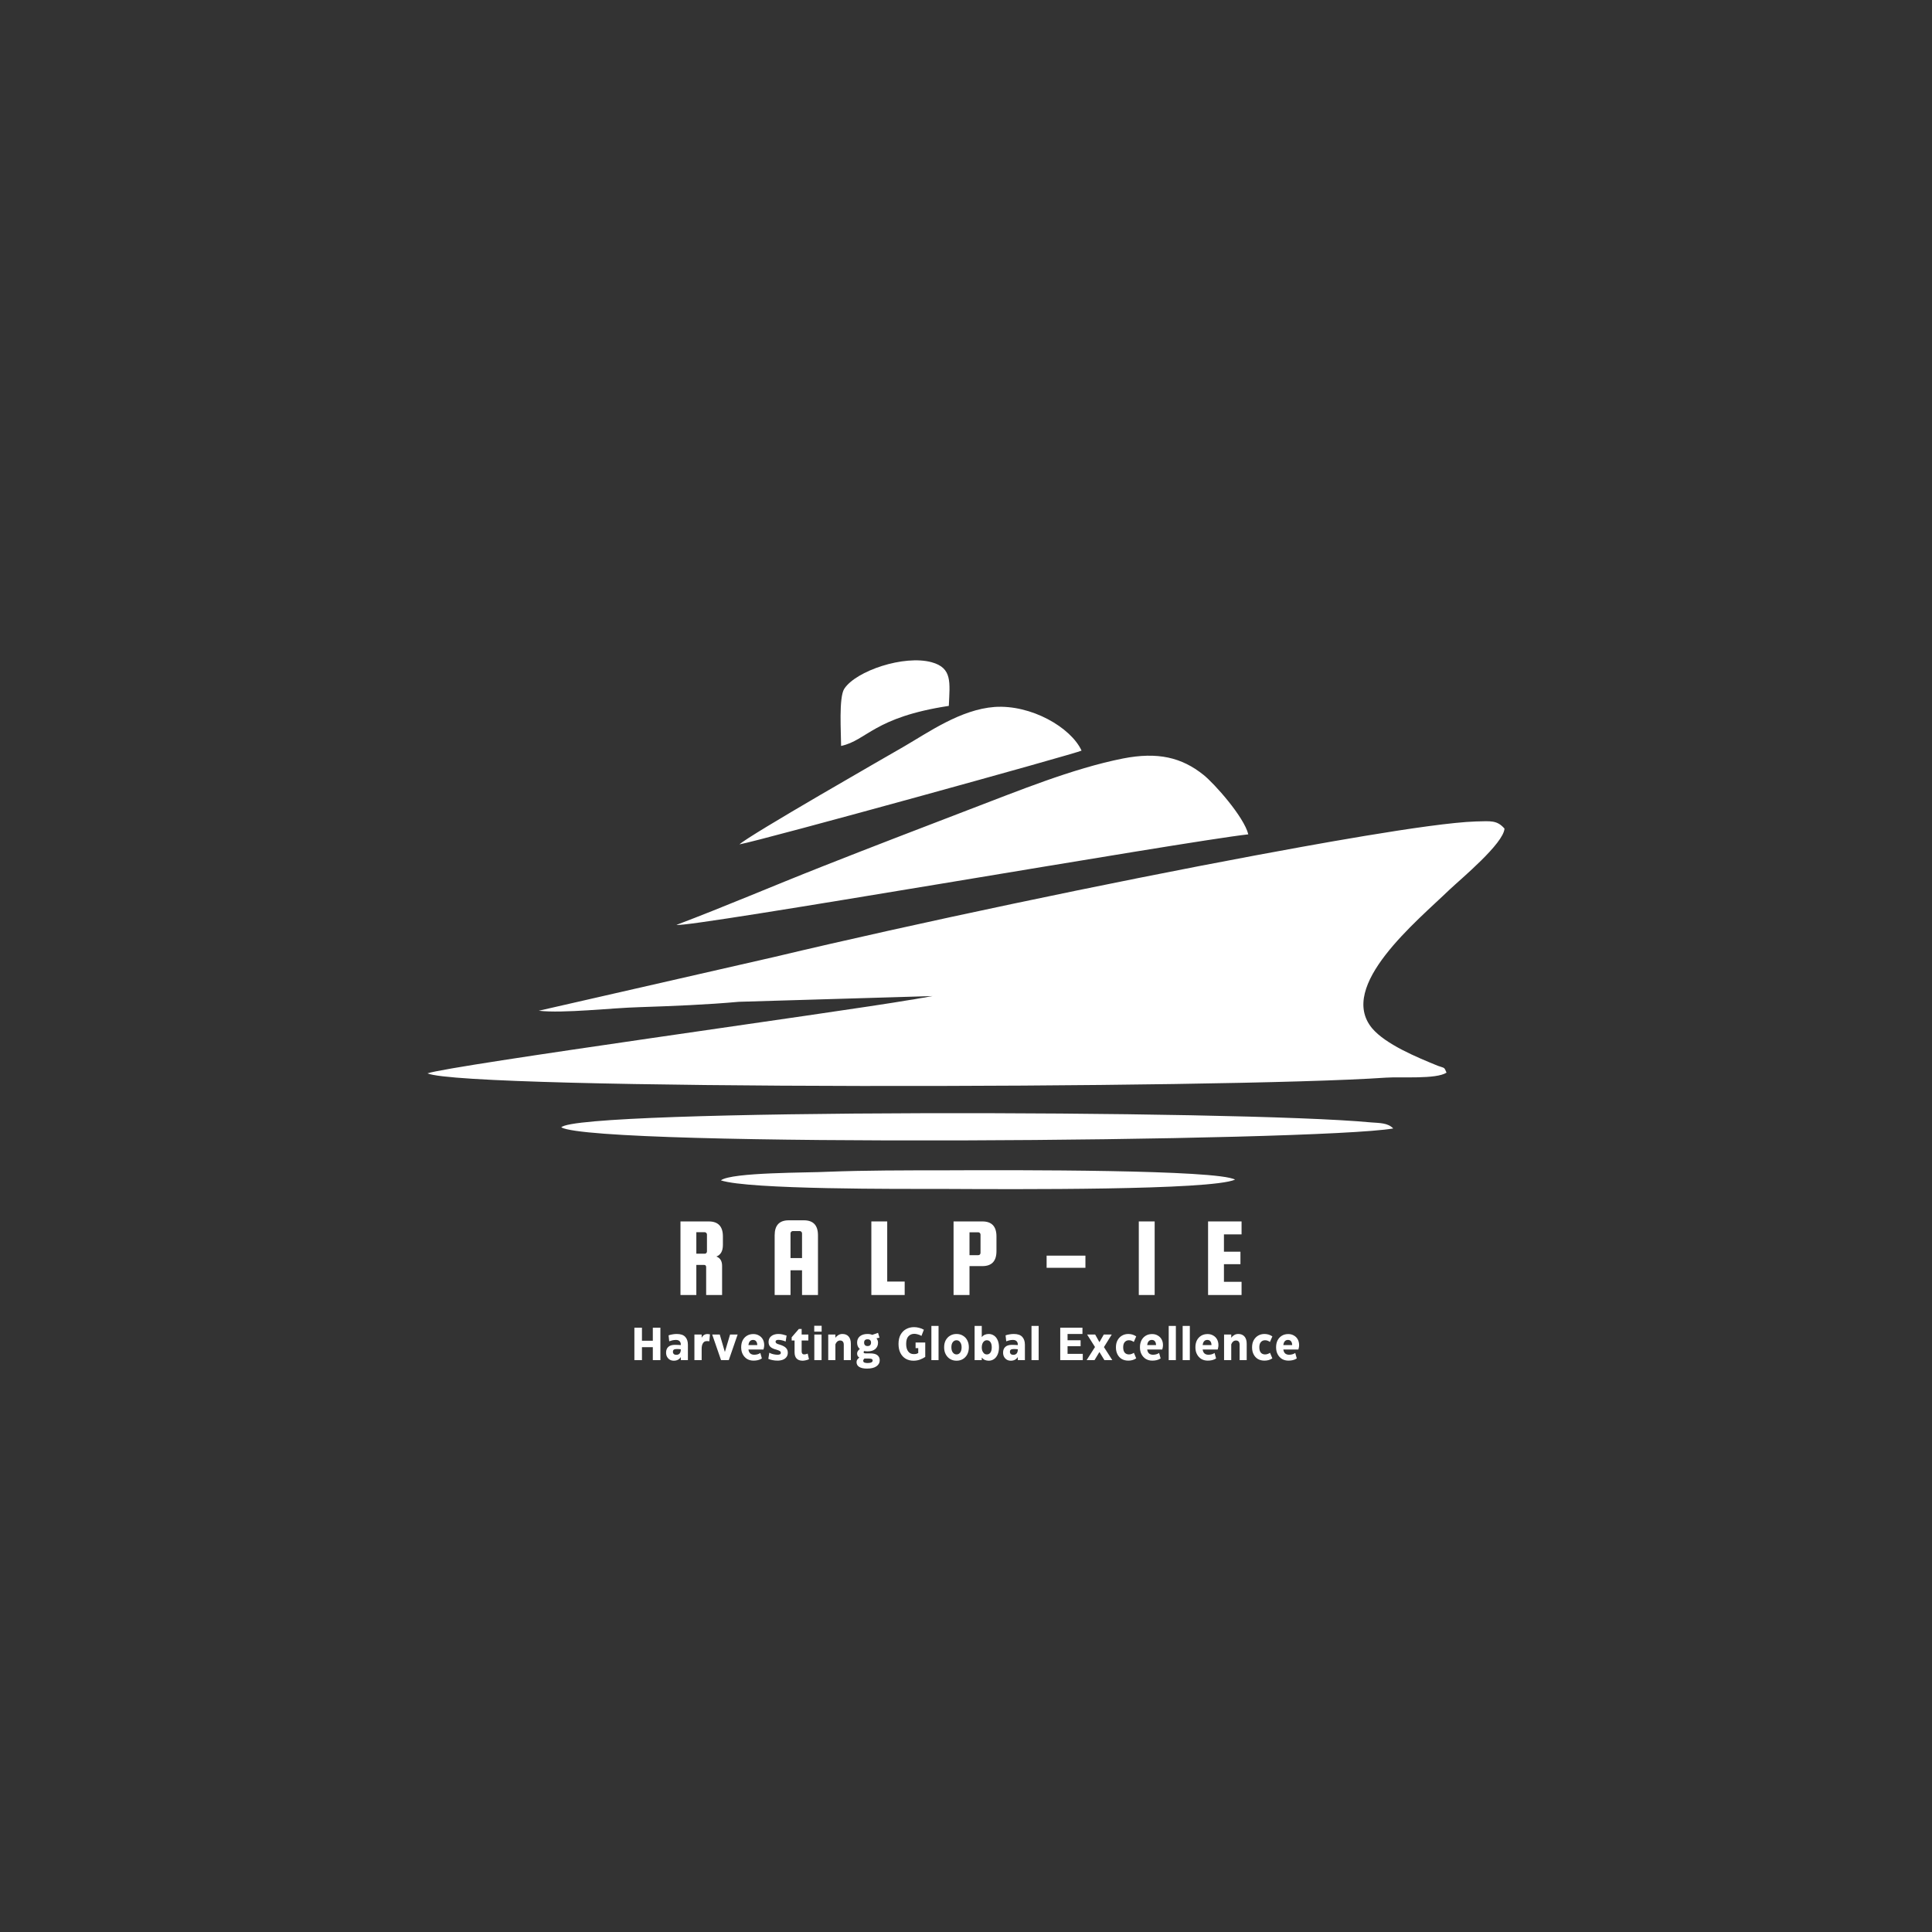 <svg xmlns="http://www.w3.org/2000/svg" xmlns:xlink="http://www.w3.org/1999/xlink" width="500" zoomAndPan="magnify" viewBox="0 0 375 375" height="500" preserveAspectRatio="xMidYMid meet" version="1.0"><rect x="0" y="0" width="375" height="375" fill="#333333" stroke="none"/><defs><g/><clipPath id="7f3774f36c"><path d="M 82.973 128 L 292.223 128 L 292.223 231 L 82.973 231 Z M 82.973 128 " clip-rule="nonzero"/></clipPath></defs><g clip-path="url(#7f3774f36c)"><path fill="#ffffff" d="M 280.77 208.199 C 280.285 207.09 280.492 207.367 279.105 206.879 C 275.008 205.211 268.965 202.711 266.324 199.586 C 259.52 191.391 275.008 178.82 281.395 172.641 C 283.688 170.488 291.812 163.75 292.023 160.832 C 290.562 159.168 289.383 159.375 286.465 159.445 C 277.508 159.723 252.227 164.445 243.613 166.043 C 215.348 171.32 178.191 179.098 150.199 185.766 L 104.57 196.184 C 109.363 196.738 118.738 195.629 124.156 195.488 C 130.406 195.281 137.352 195.004 143.395 194.449 L 181.039 193.336 C 180.551 193.406 180.133 193.477 179.508 193.613 C 178.398 193.754 177.633 193.961 176.523 194.102 C 162.773 196.461 87.277 206.809 82.973 208.34 C 90.402 211.602 237.918 211.324 268.965 209.172 C 271.949 208.965 278.758 209.52 280.77 208.199 Z M 163.258 144.789 C 168.328 143.68 169.578 139.234 184.164 137.012 C 184.371 132.426 184.855 129.648 180.828 128.539 C 175.48 127.078 166.176 130.203 163.883 133.676 C 162.773 135.344 163.258 142.289 163.258 144.789 Z M 183.051 227.16 C 175.691 227.16 167.98 227.16 160.688 227.438 C 157.078 227.645 142.004 227.508 139.922 229.105 C 145.34 230.91 175.066 230.77 183.051 230.77 C 196.664 230.84 235.07 231.051 239.723 228.965 C 236.32 227.02 197.012 227.09 183.051 227.16 Z M 143.535 163.891 C 147.84 163.125 209.445 146.109 209.93 145.691 C 207.848 141.18 200.137 136.734 193.051 137.219 C 186.453 137.707 180.203 142.152 175.41 144.93 C 172.773 146.457 145.34 162.152 143.535 163.891 Z M 270.422 219.035 C 269.379 217.922 267.781 217.992 266.047 217.852 C 240.488 215.422 111.723 215.215 108.945 218.824 C 116.031 222.715 255.352 221.605 270.422 219.035 Z M 131.309 179.516 C 133.117 180.211 229.793 163.332 242.293 161.945 C 241.461 158.543 235.695 152.082 233.613 150.414 C 229.375 147.012 224.723 145.902 217.984 147.219 C 208.125 149.164 197.219 153.68 188.262 157.082 C 178.676 160.762 168.883 164.516 159.578 168.195 C 150.062 171.945 140.688 175.973 131.309 179.516 Z M 131.309 179.516 " fill-opacity="1" fill-rule="evenodd"/></g><g fill="#ffffff" fill-opacity="1"><g transform="translate(122.54, 264.002)"><g><path d="M 4.172 -3.766 L 4.172 -6.297 L 5.641 -6.297 L 5.641 0 L 4.172 0 L 4.172 -2.516 L 2.062 -2.516 L 2.062 0 L 0.594 0 L 0.594 -6.297 L 2.062 -6.297 L 2.062 -3.766 Z M 4.172 -3.766 "/></g></g></g><g fill="#ffffff" fill-opacity="1"><g transform="translate(129.083, 264.002)"><g><path d="M 2.281 -5.078 C 3.039 -5.078 3.586 -4.891 3.922 -4.516 C 4.266 -4.148 4.438 -3.645 4.438 -3 L 4.438 0 L 3.062 0 L 3.062 -0.609 C 2.938 -0.391 2.754 -0.211 2.516 -0.078 C 2.285 0.047 2.016 0.109 1.703 0.109 C 1.422 0.109 1.164 0.047 0.938 -0.078 C 0.719 -0.211 0.539 -0.395 0.406 -0.625 C 0.27 -0.863 0.203 -1.145 0.203 -1.469 C 0.203 -1.938 0.344 -2.301 0.625 -2.562 C 0.906 -2.832 1.344 -2.969 1.938 -2.969 C 2.125 -2.969 2.316 -2.961 2.516 -2.953 C 2.723 -2.941 2.906 -2.93 3.062 -2.922 L 3.062 -3.031 C 3.062 -3.312 2.977 -3.531 2.812 -3.688 C 2.656 -3.844 2.422 -3.922 2.109 -3.922 C 1.879 -3.922 1.648 -3.895 1.422 -3.844 C 1.203 -3.789 1 -3.727 0.812 -3.656 L 0.688 -4.812 C 0.914 -4.895 1.164 -4.957 1.438 -5 C 1.707 -5.051 1.988 -5.078 2.281 -5.078 Z M 2.172 -1.031 C 2.766 -1.031 3.062 -1.383 3.062 -2.094 L 3.062 -2.109 C 2.945 -2.129 2.828 -2.141 2.703 -2.141 C 2.586 -2.148 2.453 -2.156 2.297 -2.156 C 2.023 -2.156 1.828 -2.113 1.703 -2.031 C 1.586 -1.945 1.531 -1.805 1.531 -1.609 C 1.531 -1.441 1.586 -1.301 1.703 -1.188 C 1.816 -1.082 1.973 -1.031 2.172 -1.031 Z M 2.172 -1.031 "/></g></g></g><g fill="#ffffff" fill-opacity="1"><g transform="translate(134.285, 264.002)"><g><path d="M 3.031 -5.062 C 3.094 -5.062 3.164 -5.055 3.25 -5.047 C 3.344 -5.035 3.43 -5.02 3.516 -5 L 3.391 -3.656 C 3.316 -3.676 3.227 -3.688 3.125 -3.688 C 3.02 -3.688 2.926 -3.688 2.844 -3.688 C 2.551 -3.688 2.32 -3.551 2.156 -3.281 C 1.988 -3.02 1.906 -2.656 1.906 -2.188 L 1.906 0 L 0.5 0 L 0.5 -4.969 L 1.906 -4.969 L 1.906 -4.344 C 2.145 -4.82 2.52 -5.062 3.031 -5.062 Z M 3.031 -5.062 "/></g></g></g><g fill="#ffffff" fill-opacity="1"><g transform="translate(138.128, 264.002)"><g><path d="M 3.328 0 L 1.828 0 L 0.109 -4.969 L 1.578 -4.969 L 2.562 -1.609 L 2.578 -1.609 L 3.578 -4.969 L 5.047 -4.969 Z M 3.328 0 "/></g></g></g><g fill="#ffffff" fill-opacity="1"><g transform="translate(143.582, 264.002)"><g><path d="M 4.609 -2.062 L 1.688 -2.062 C 1.738 -1.707 1.863 -1.445 2.062 -1.281 C 2.258 -1.125 2.508 -1.047 2.812 -1.047 C 3 -1.047 3.203 -1.07 3.422 -1.125 C 3.641 -1.188 3.832 -1.273 4 -1.391 L 4.297 -0.328 C 4.055 -0.172 3.801 -0.062 3.531 0 C 3.258 0.062 2.977 0.094 2.688 0.094 C 2.219 0.094 1.801 -0.008 1.438 -0.219 C 1.082 -0.438 0.801 -0.738 0.594 -1.125 C 0.383 -1.508 0.281 -1.969 0.281 -2.5 C 0.281 -3 0.375 -3.441 0.562 -3.828 C 0.758 -4.211 1.035 -4.516 1.391 -4.734 C 1.742 -4.953 2.16 -5.062 2.641 -5.062 C 3.055 -5.062 3.422 -4.969 3.734 -4.781 C 4.055 -4.602 4.305 -4.352 4.484 -4.031 C 4.66 -3.707 4.75 -3.336 4.75 -2.922 C 4.75 -2.766 4.734 -2.609 4.703 -2.453 C 4.68 -2.305 4.648 -2.176 4.609 -2.062 Z M 2.594 -3.922 C 2.07 -3.922 1.77 -3.586 1.688 -2.922 L 3.406 -2.922 C 3.395 -3.254 3.316 -3.504 3.172 -3.672 C 3.035 -3.836 2.844 -3.922 2.594 -3.922 Z M 2.594 -3.922 "/></g></g></g><g fill="#ffffff" fill-opacity="1"><g transform="translate(148.928, 264.002)"><g><path d="M 2 0.094 C 1.645 0.094 1.32 0.062 1.031 0 C 0.75 -0.051 0.473 -0.133 0.203 -0.25 L 0.391 -1.438 C 0.648 -1.301 0.922 -1.203 1.203 -1.141 C 1.484 -1.078 1.75 -1.047 2 -1.047 C 2.176 -1.047 2.328 -1.07 2.453 -1.125 C 2.578 -1.188 2.633 -1.289 2.625 -1.438 C 2.625 -1.57 2.562 -1.68 2.438 -1.766 C 2.312 -1.848 2.094 -1.938 1.781 -2.031 C 1.238 -2.164 0.848 -2.348 0.609 -2.578 C 0.367 -2.805 0.25 -3.125 0.25 -3.531 C 0.258 -3.875 0.348 -4.16 0.516 -4.391 C 0.691 -4.617 0.922 -4.789 1.203 -4.906 C 1.492 -5.02 1.816 -5.078 2.172 -5.078 C 2.453 -5.078 2.723 -5.047 2.984 -4.984 C 3.254 -4.922 3.508 -4.848 3.75 -4.766 L 3.562 -3.609 C 3.363 -3.711 3.133 -3.789 2.875 -3.844 C 2.625 -3.906 2.383 -3.938 2.156 -3.938 C 1.789 -3.938 1.609 -3.816 1.609 -3.578 C 1.609 -3.461 1.66 -3.359 1.766 -3.266 C 1.879 -3.18 2.086 -3.098 2.391 -3.016 C 2.953 -2.848 3.359 -2.641 3.609 -2.391 C 3.859 -2.148 3.984 -1.836 3.984 -1.453 C 3.984 -1.109 3.895 -0.82 3.719 -0.594 C 3.551 -0.363 3.316 -0.191 3.016 -0.078 C 2.711 0.035 2.375 0.094 2 0.094 Z M 2 0.094 "/></g></g></g><g fill="#ffffff" fill-opacity="1"><g transform="translate(153.428, 264.002)"><g><path d="M 2.359 0.109 C 1.859 0.109 1.473 -0.023 1.203 -0.297 C 0.93 -0.578 0.797 -0.988 0.797 -1.531 L 0.797 -3.812 L 0.234 -3.812 L 0.234 -4.438 L 0.719 -5 L 1.625 -6.047 L 2.172 -6.047 L 2.172 -4.969 L 3.469 -4.969 L 3.469 -3.812 L 2.172 -3.812 L 2.172 -1.703 C 2.172 -1.516 2.211 -1.367 2.297 -1.266 C 2.379 -1.16 2.5 -1.109 2.656 -1.109 C 2.863 -1.109 3.094 -1.16 3.344 -1.266 L 3.594 -0.172 C 3.383 -0.078 3.172 -0.008 2.953 0.031 C 2.742 0.082 2.547 0.109 2.359 0.109 Z M 2.359 0.109 "/></g></g></g><g fill="#ffffff" fill-opacity="1"><g transform="translate(157.559, 264.002)"><g><path d="M 1.922 -5.531 L 0.484 -5.531 L 0.484 -6.672 L 1.922 -6.672 Z M 1.906 0 L 0.5 0 L 0.5 -4.969 L 1.906 -4.969 Z M 1.906 0 "/></g></g></g><g fill="#ffffff" fill-opacity="1"><g transform="translate(160.259, 264.002)"><g><path d="M 3.266 -5.078 C 3.773 -5.078 4.172 -4.914 4.453 -4.594 C 4.742 -4.27 4.891 -3.797 4.891 -3.172 L 4.891 0 L 3.516 0 L 3.516 -2.984 C 3.516 -3.535 3.273 -3.812 2.797 -3.812 C 2.598 -3.812 2.414 -3.742 2.25 -3.609 C 2.094 -3.473 1.973 -3.289 1.891 -3.062 L 1.891 0 L 0.5 0 L 0.5 -4.969 L 1.891 -4.969 L 1.891 -4.344 C 2.035 -4.551 2.223 -4.723 2.453 -4.859 C 2.68 -5.004 2.953 -5.078 3.266 -5.078 Z M 3.266 -5.078 "/></g></g></g><g fill="#ffffff" fill-opacity="1"><g transform="translate(165.911, 264.002)"><g><path d="M 2.094 -1.312 L 2.906 -1.312 C 3.582 -1.32 4.07 -1.207 4.375 -0.969 C 4.688 -0.727 4.844 -0.395 4.844 0.031 C 4.844 0.508 4.633 0.895 4.219 1.188 C 3.801 1.488 3.18 1.641 2.359 1.641 C 1.711 1.641 1.211 1.531 0.859 1.312 C 0.516 1.102 0.344 0.789 0.344 0.375 C 0.344 0.188 0.395 0.02 0.5 -0.125 C 0.613 -0.27 0.742 -0.395 0.891 -0.5 C 0.598 -0.664 0.453 -0.926 0.453 -1.281 C 0.453 -1.469 0.504 -1.633 0.609 -1.781 C 0.711 -1.938 0.836 -2.062 0.984 -2.156 C 0.629 -2.457 0.453 -2.875 0.453 -3.406 C 0.453 -3.914 0.629 -4.32 0.984 -4.625 C 1.348 -4.926 1.844 -5.078 2.469 -5.078 C 2.844 -5.078 3.148 -5.02 3.391 -4.906 L 4.516 -5.297 L 4.797 -4.359 L 4.203 -4.234 C 4.297 -4.141 4.367 -4.02 4.422 -3.875 C 4.484 -3.727 4.516 -3.57 4.516 -3.406 C 4.516 -2.883 4.336 -2.469 3.984 -2.156 C 3.629 -1.852 3.133 -1.703 2.5 -1.703 C 2.375 -1.703 2.254 -1.707 2.141 -1.719 C 2.035 -1.727 1.93 -1.742 1.828 -1.766 C 1.754 -1.703 1.719 -1.625 1.719 -1.531 C 1.719 -1.445 1.75 -1.391 1.812 -1.359 C 1.883 -1.328 1.977 -1.312 2.094 -1.312 Z M 2.484 -4.047 C 2.035 -4.047 1.812 -3.832 1.812 -3.406 C 1.812 -3.195 1.867 -3.031 1.984 -2.906 C 2.098 -2.789 2.266 -2.734 2.484 -2.734 C 2.703 -2.734 2.867 -2.789 2.984 -2.906 C 3.098 -3.031 3.156 -3.195 3.156 -3.406 C 3.156 -3.613 3.098 -3.77 2.984 -3.875 C 2.879 -3.988 2.711 -4.047 2.484 -4.047 Z M 2.469 0.562 C 2.801 0.562 3.051 0.52 3.219 0.438 C 3.383 0.363 3.469 0.242 3.469 0.078 C 3.469 -0.078 3.398 -0.18 3.266 -0.234 C 3.129 -0.285 2.926 -0.312 2.656 -0.312 L 1.859 -0.312 C 1.711 -0.164 1.641 -0.023 1.641 0.109 C 1.641 0.297 1.719 0.414 1.875 0.469 C 2.031 0.531 2.227 0.562 2.469 0.562 Z M 2.469 0.562 "/></g></g></g><g fill="#ffffff" fill-opacity="1"><g transform="translate(174.011, 264.002)"><g><path d="M 3.703 -2.328 L 3.703 -3.422 L 5.578 -3.422 L 5.578 -0.625 C 5.266 -0.414 4.914 -0.238 4.531 -0.094 C 4.145 0.039 3.734 0.109 3.297 0.109 C 2.723 0.109 2.211 -0.02 1.766 -0.281 C 1.328 -0.551 0.988 -0.926 0.75 -1.406 C 0.508 -1.895 0.391 -2.473 0.391 -3.141 C 0.391 -3.848 0.52 -4.441 0.781 -4.922 C 1.051 -5.41 1.414 -5.781 1.875 -6.031 C 2.332 -6.281 2.844 -6.406 3.406 -6.406 C 3.719 -6.406 4.035 -6.363 4.359 -6.281 C 4.68 -6.207 5 -6.082 5.312 -5.906 L 4.844 -4.703 C 4.625 -4.836 4.391 -4.938 4.141 -5 C 3.891 -5.07 3.66 -5.109 3.453 -5.109 C 2.984 -5.109 2.602 -4.945 2.312 -4.625 C 2.02 -4.312 1.875 -3.816 1.875 -3.141 C 1.875 -2.523 2.004 -2.039 2.266 -1.688 C 2.523 -1.344 2.883 -1.172 3.344 -1.172 C 3.57 -1.172 3.742 -1.188 3.859 -1.219 C 3.984 -1.258 4.102 -1.312 4.219 -1.375 L 4.219 -2.328 Z M 3.703 -2.328 "/></g></g></g><g fill="#ffffff" fill-opacity="1"><g transform="translate(180.266, 264.002)"><g><path d="M 1.906 0 L 0.516 0 L 0.516 -6.641 L 1.906 -6.641 Z M 1.906 0 "/></g></g></g><g fill="#ffffff" fill-opacity="1"><g transform="translate(182.975, 264.002)"><g><path d="M 2.688 0.109 C 2.219 0.109 1.801 0 1.438 -0.219 C 1.082 -0.438 0.801 -0.738 0.594 -1.125 C 0.383 -1.508 0.281 -1.969 0.281 -2.5 C 0.281 -3.008 0.379 -3.457 0.578 -3.844 C 0.785 -4.227 1.07 -4.531 1.438 -4.75 C 1.801 -4.969 2.219 -5.078 2.688 -5.078 C 3.156 -5.078 3.566 -4.969 3.922 -4.75 C 4.285 -4.539 4.566 -4.242 4.766 -3.859 C 4.973 -3.473 5.078 -3.02 5.078 -2.5 C 5.078 -1.988 4.977 -1.535 4.781 -1.141 C 4.582 -0.754 4.301 -0.445 3.938 -0.219 C 3.582 0 3.164 0.109 2.688 0.109 Z M 2.688 -1.109 C 2.977 -1.109 3.211 -1.227 3.391 -1.469 C 3.578 -1.719 3.672 -2.062 3.672 -2.5 C 3.672 -2.914 3.578 -3.242 3.391 -3.484 C 3.211 -3.734 2.977 -3.859 2.688 -3.859 C 2.395 -3.859 2.156 -3.738 1.969 -3.5 C 1.781 -3.27 1.688 -2.938 1.688 -2.5 C 1.688 -2.07 1.781 -1.734 1.969 -1.484 C 2.156 -1.234 2.395 -1.109 2.688 -1.109 Z M 2.688 -1.109 "/></g></g></g><g fill="#ffffff" fill-opacity="1"><g transform="translate(188.654, 264.002)"><g><path d="M 3.266 0.109 C 3.004 0.109 2.754 0.062 2.516 -0.031 C 2.285 -0.133 2.082 -0.289 1.906 -0.5 L 1.906 0 L 0.516 0 L 0.516 -6.641 L 1.906 -6.641 L 1.906 -4.469 C 2.082 -4.688 2.285 -4.844 2.516 -4.938 C 2.742 -5.031 2.988 -5.078 3.25 -5.078 C 3.633 -5.078 3.977 -4.973 4.281 -4.766 C 4.582 -4.566 4.816 -4.273 4.984 -3.891 C 5.16 -3.504 5.25 -3.039 5.25 -2.5 C 5.25 -1.957 5.16 -1.488 4.984 -1.094 C 4.816 -0.707 4.582 -0.41 4.281 -0.203 C 3.977 0.004 3.641 0.109 3.266 0.109 Z M 2.891 -1.109 C 3.18 -1.109 3.41 -1.223 3.578 -1.453 C 3.754 -1.691 3.844 -2.039 3.844 -2.5 C 3.844 -2.945 3.754 -3.285 3.578 -3.516 C 3.41 -3.742 3.18 -3.859 2.891 -3.859 C 2.68 -3.859 2.5 -3.789 2.344 -3.656 C 2.195 -3.531 2.086 -3.363 2.016 -3.156 C 1.941 -2.945 1.906 -2.719 1.906 -2.469 C 1.906 -2.227 1.941 -2.004 2.016 -1.797 C 2.098 -1.598 2.211 -1.43 2.359 -1.297 C 2.504 -1.172 2.68 -1.109 2.891 -1.109 Z M 2.891 -1.109 "/></g></g></g><g fill="#ffffff" fill-opacity="1"><g transform="translate(194.495, 264.002)"><g><path d="M 2.281 -5.078 C 3.039 -5.078 3.586 -4.891 3.922 -4.516 C 4.266 -4.148 4.438 -3.645 4.438 -3 L 4.438 0 L 3.062 0 L 3.062 -0.609 C 2.938 -0.391 2.754 -0.211 2.516 -0.078 C 2.285 0.047 2.016 0.109 1.703 0.109 C 1.422 0.109 1.164 0.047 0.938 -0.078 C 0.719 -0.211 0.539 -0.395 0.406 -0.625 C 0.27 -0.863 0.203 -1.145 0.203 -1.469 C 0.203 -1.938 0.344 -2.301 0.625 -2.562 C 0.906 -2.832 1.344 -2.969 1.938 -2.969 C 2.125 -2.969 2.316 -2.961 2.516 -2.953 C 2.723 -2.941 2.906 -2.93 3.062 -2.922 L 3.062 -3.031 C 3.062 -3.312 2.977 -3.531 2.812 -3.688 C 2.656 -3.844 2.422 -3.922 2.109 -3.922 C 1.879 -3.922 1.648 -3.895 1.422 -3.844 C 1.203 -3.789 1 -3.727 0.812 -3.656 L 0.688 -4.812 C 0.914 -4.895 1.164 -4.957 1.438 -5 C 1.707 -5.051 1.988 -5.078 2.281 -5.078 Z M 2.172 -1.031 C 2.766 -1.031 3.062 -1.383 3.062 -2.094 L 3.062 -2.109 C 2.945 -2.129 2.828 -2.141 2.703 -2.141 C 2.586 -2.148 2.453 -2.156 2.297 -2.156 C 2.023 -2.156 1.828 -2.113 1.703 -2.031 C 1.586 -1.945 1.531 -1.805 1.531 -1.609 C 1.531 -1.441 1.586 -1.301 1.703 -1.188 C 1.816 -1.082 1.973 -1.031 2.172 -1.031 Z M 2.172 -1.031 "/></g></g></g><g fill="#ffffff" fill-opacity="1"><g transform="translate(199.697, 264.002)"><g><path d="M 1.906 0 L 0.516 0 L 0.516 -6.641 L 1.906 -6.641 Z M 1.906 0 "/></g></g></g><g fill="#ffffff" fill-opacity="1"><g transform="translate(205.197, 264.002)"><g><path d="M 2.016 -2.703 L 2.016 -1.219 L 4.969 -1.219 L 4.969 0 L 0.594 0 L 0.594 -6.297 L 4.906 -6.297 L 4.906 -5.078 L 2.016 -5.078 L 2.016 -3.859 L 4.547 -3.859 L 4.547 -2.703 Z M 2.016 -2.703 "/></g></g></g><g fill="#ffffff" fill-opacity="1"><g transform="translate(210.804, 264.002)"><g><path d="M 3.469 -2.531 L 5.094 0 L 3.562 0 L 2.594 -1.578 L 1.641 0 L 0.109 0 L 1.734 -2.547 L 0.203 -4.969 L 1.766 -4.969 L 2.594 -3.484 L 3.438 -4.969 L 4.984 -4.969 Z M 3.469 -2.531 "/></g></g></g><g fill="#ffffff" fill-opacity="1"><g transform="translate(216.321, 264.002)"><g><path d="M 2.688 0.094 C 2.219 0.094 1.801 -0.004 1.438 -0.203 C 1.082 -0.41 0.801 -0.707 0.594 -1.094 C 0.383 -1.488 0.281 -1.953 0.281 -2.484 C 0.281 -3.016 0.383 -3.473 0.594 -3.859 C 0.812 -4.254 1.102 -4.555 1.469 -4.766 C 1.832 -4.973 2.238 -5.078 2.688 -5.078 C 2.957 -5.078 3.219 -5.039 3.469 -4.969 C 3.727 -4.895 3.977 -4.773 4.219 -4.609 L 3.75 -3.531 C 3.582 -3.645 3.426 -3.727 3.281 -3.781 C 3.133 -3.832 2.973 -3.859 2.797 -3.859 C 2.461 -3.859 2.191 -3.738 1.984 -3.5 C 1.785 -3.27 1.688 -2.938 1.688 -2.5 C 1.688 -2.039 1.785 -1.691 1.984 -1.453 C 2.191 -1.223 2.461 -1.109 2.797 -1.109 C 3.117 -1.109 3.441 -1.211 3.766 -1.422 L 4.219 -0.344 C 3.957 -0.176 3.703 -0.062 3.453 0 C 3.211 0.062 2.957 0.094 2.688 0.094 Z M 2.688 0.094 "/></g></g></g><g fill="#ffffff" fill-opacity="1"><g transform="translate(220.983, 264.002)"><g><path d="M 4.609 -2.062 L 1.688 -2.062 C 1.738 -1.707 1.863 -1.445 2.062 -1.281 C 2.258 -1.125 2.508 -1.047 2.812 -1.047 C 3 -1.047 3.203 -1.07 3.422 -1.125 C 3.641 -1.188 3.832 -1.273 4 -1.391 L 4.297 -0.328 C 4.055 -0.172 3.801 -0.062 3.531 0 C 3.258 0.062 2.977 0.094 2.688 0.094 C 2.219 0.094 1.801 -0.008 1.438 -0.219 C 1.082 -0.438 0.801 -0.738 0.594 -1.125 C 0.383 -1.508 0.281 -1.969 0.281 -2.5 C 0.281 -3 0.375 -3.441 0.562 -3.828 C 0.758 -4.211 1.035 -4.516 1.391 -4.734 C 1.742 -4.953 2.16 -5.062 2.641 -5.062 C 3.055 -5.062 3.422 -4.969 3.734 -4.781 C 4.055 -4.602 4.305 -4.352 4.484 -4.031 C 4.66 -3.707 4.75 -3.336 4.75 -2.922 C 4.75 -2.766 4.734 -2.609 4.703 -2.453 C 4.68 -2.305 4.648 -2.176 4.609 -2.062 Z M 2.594 -3.922 C 2.07 -3.922 1.77 -3.586 1.688 -2.922 L 3.406 -2.922 C 3.395 -3.254 3.316 -3.504 3.172 -3.672 C 3.035 -3.836 2.844 -3.922 2.594 -3.922 Z M 2.594 -3.922 "/></g></g></g><g fill="#ffffff" fill-opacity="1"><g transform="translate(226.329, 264.002)"><g><path d="M 1.906 0 L 0.516 0 L 0.516 -6.641 L 1.906 -6.641 Z M 1.906 0 "/></g></g></g><g fill="#ffffff" fill-opacity="1"><g transform="translate(229.038, 264.002)"><g><path d="M 1.906 0 L 0.516 0 L 0.516 -6.641 L 1.906 -6.641 Z M 1.906 0 "/></g></g></g><g fill="#ffffff" fill-opacity="1"><g transform="translate(231.747, 264.002)"><g><path d="M 4.609 -2.062 L 1.688 -2.062 C 1.738 -1.707 1.863 -1.445 2.062 -1.281 C 2.258 -1.125 2.508 -1.047 2.812 -1.047 C 3 -1.047 3.203 -1.07 3.422 -1.125 C 3.641 -1.188 3.832 -1.273 4 -1.391 L 4.297 -0.328 C 4.055 -0.172 3.801 -0.062 3.531 0 C 3.258 0.062 2.977 0.094 2.688 0.094 C 2.219 0.094 1.801 -0.008 1.438 -0.219 C 1.082 -0.438 0.801 -0.738 0.594 -1.125 C 0.383 -1.508 0.281 -1.969 0.281 -2.5 C 0.281 -3 0.375 -3.441 0.562 -3.828 C 0.758 -4.211 1.035 -4.516 1.391 -4.734 C 1.742 -4.953 2.16 -5.062 2.641 -5.062 C 3.055 -5.062 3.422 -4.969 3.734 -4.781 C 4.055 -4.602 4.305 -4.352 4.484 -4.031 C 4.66 -3.707 4.75 -3.336 4.75 -2.922 C 4.75 -2.766 4.734 -2.609 4.703 -2.453 C 4.68 -2.305 4.648 -2.176 4.609 -2.062 Z M 2.594 -3.922 C 2.07 -3.922 1.77 -3.586 1.688 -2.922 L 3.406 -2.922 C 3.395 -3.254 3.316 -3.504 3.172 -3.672 C 3.035 -3.836 2.844 -3.922 2.594 -3.922 Z M 2.594 -3.922 "/></g></g></g><g fill="#ffffff" fill-opacity="1"><g transform="translate(237.093, 264.002)"><g><path d="M 3.266 -5.078 C 3.773 -5.078 4.172 -4.914 4.453 -4.594 C 4.742 -4.27 4.891 -3.797 4.891 -3.172 L 4.891 0 L 3.516 0 L 3.516 -2.984 C 3.516 -3.535 3.273 -3.812 2.797 -3.812 C 2.598 -3.812 2.414 -3.742 2.25 -3.609 C 2.094 -3.473 1.973 -3.289 1.891 -3.062 L 1.891 0 L 0.5 0 L 0.5 -4.969 L 1.891 -4.969 L 1.891 -4.344 C 2.035 -4.551 2.223 -4.723 2.453 -4.859 C 2.68 -5.004 2.953 -5.078 3.266 -5.078 Z M 3.266 -5.078 "/></g></g></g><g fill="#ffffff" fill-opacity="1"><g transform="translate(242.745, 264.002)"><g><path d="M 2.688 0.094 C 2.219 0.094 1.801 -0.004 1.438 -0.203 C 1.082 -0.41 0.801 -0.707 0.594 -1.094 C 0.383 -1.488 0.281 -1.953 0.281 -2.484 C 0.281 -3.016 0.383 -3.473 0.594 -3.859 C 0.812 -4.254 1.102 -4.555 1.469 -4.766 C 1.832 -4.973 2.238 -5.078 2.688 -5.078 C 2.957 -5.078 3.219 -5.039 3.469 -4.969 C 3.727 -4.895 3.977 -4.773 4.219 -4.609 L 3.75 -3.531 C 3.582 -3.645 3.426 -3.727 3.281 -3.781 C 3.133 -3.832 2.973 -3.859 2.797 -3.859 C 2.461 -3.859 2.191 -3.738 1.984 -3.5 C 1.785 -3.27 1.688 -2.938 1.688 -2.5 C 1.688 -2.039 1.785 -1.691 1.984 -1.453 C 2.191 -1.223 2.461 -1.109 2.797 -1.109 C 3.117 -1.109 3.441 -1.211 3.766 -1.422 L 4.219 -0.344 C 3.957 -0.176 3.703 -0.062 3.453 0 C 3.211 0.062 2.957 0.094 2.688 0.094 Z M 2.688 0.094 "/></g></g></g><g fill="#ffffff" fill-opacity="1"><g transform="translate(247.407, 264.002)"><g><path d="M 4.609 -2.062 L 1.688 -2.062 C 1.738 -1.707 1.863 -1.445 2.062 -1.281 C 2.258 -1.125 2.508 -1.047 2.812 -1.047 C 3 -1.047 3.203 -1.07 3.422 -1.125 C 3.641 -1.188 3.832 -1.273 4 -1.391 L 4.297 -0.328 C 4.055 -0.172 3.801 -0.062 3.531 0 C 3.258 0.062 2.977 0.094 2.688 0.094 C 2.219 0.094 1.801 -0.008 1.438 -0.219 C 1.082 -0.438 0.801 -0.738 0.594 -1.125 C 0.383 -1.508 0.281 -1.969 0.281 -2.5 C 0.281 -3 0.375 -3.441 0.562 -3.828 C 0.758 -4.211 1.035 -4.516 1.391 -4.734 C 1.742 -4.953 2.16 -5.062 2.641 -5.062 C 3.055 -5.062 3.422 -4.969 3.734 -4.781 C 4.055 -4.602 4.305 -4.352 4.484 -4.031 C 4.66 -3.707 4.75 -3.336 4.75 -2.922 C 4.75 -2.766 4.734 -2.609 4.703 -2.453 C 4.68 -2.305 4.648 -2.176 4.609 -2.062 Z M 2.594 -3.922 C 2.07 -3.922 1.77 -3.586 1.688 -2.922 L 3.406 -2.922 C 3.395 -3.254 3.316 -3.504 3.172 -3.672 C 3.035 -3.836 2.844 -3.922 2.594 -3.922 Z M 2.594 -3.922 "/></g></g></g><g fill="#ffffff" fill-opacity="1"><g transform="translate(130.97, 251.36)"><g><path d="M 4.188 -5.844 L 4.188 0 L 1.109 0 L 1.109 -14.281 L 6.594 -14.281 C 8.426 -14.281 9.344 -13.312 9.344 -11.375 L 9.344 -9.719 C 9.344 -8.539 8.922 -7.789 8.078 -7.469 C 8.816 -7.195 9.188 -6.594 9.188 -5.656 L 9.188 0 L 6.094 0 L 6.094 -5.406 C 6.094 -5.695 5.953 -5.844 5.672 -5.844 Z M 4.188 -12.188 L 4.188 -8.016 L 5.828 -8.016 C 5.941 -8.016 6.039 -8.055 6.125 -8.141 C 6.207 -8.234 6.25 -8.336 6.25 -8.453 L 6.25 -11.75 C 6.25 -11.863 6.207 -11.961 6.125 -12.047 C 6.039 -12.141 5.941 -12.188 5.828 -12.188 Z M 4.188 -12.188 "/></g></g></g><g fill="#ffffff" fill-opacity="1"><g transform="translate(149.252, 251.36)"><g><path d="M 6.781 -14.5 C 8.602 -14.5 9.516 -13.531 9.516 -11.594 L 9.516 0 L 6.422 0 L 6.422 -4.797 L 4.188 -4.797 L 4.188 0 L 1.109 0 L 1.109 -11.594 C 1.109 -13.531 2.02 -14.5 3.844 -14.5 Z M 4.188 -7.172 L 6.422 -7.172 L 6.422 -11.969 C 6.422 -12.082 6.379 -12.18 6.297 -12.266 C 6.223 -12.359 6.125 -12.406 6 -12.406 L 4.609 -12.406 C 4.492 -12.406 4.395 -12.359 4.312 -12.266 C 4.227 -12.18 4.188 -12.082 4.188 -11.969 Z M 4.188 -7.172 "/></g></g></g><g fill="#ffffff" fill-opacity="1"><g transform="translate(168.02, 251.36)"><g><path d="M 4.188 -2.609 L 7.578 -2.609 L 7.578 0 L 1.109 0 L 1.109 -14.281 L 4.188 -14.281 Z M 4.188 -2.609 "/></g></g></g><g fill="#ffffff" fill-opacity="1"><g transform="translate(184.007, 251.36)"><g><path d="M 6.672 -14.281 C 8.492 -14.281 9.406 -13.312 9.406 -11.375 L 9.406 -8.516 C 9.406 -6.578 8.492 -5.609 6.672 -5.609 L 4.172 -5.609 L 4.172 0 L 1.078 0 L 1.078 -14.281 Z M 6.312 -8.172 L 6.312 -11.719 C 6.312 -11.844 6.27 -11.945 6.188 -12.031 C 6.113 -12.125 6.016 -12.172 5.891 -12.172 L 4.172 -12.172 L 4.172 -7.734 L 5.891 -7.734 C 6.016 -7.734 6.113 -7.773 6.188 -7.859 C 6.27 -7.953 6.312 -8.055 6.312 -8.172 Z M 6.312 -8.172 "/></g></g></g><g fill="#ffffff" fill-opacity="1"><g transform="translate(201.914, 251.36)"><g><path d="M 8.766 -7.641 L 8.766 -5.281 L 1.234 -5.281 L 1.234 -7.641 Z M 8.766 -7.641 "/></g></g></g><g fill="#ffffff" fill-opacity="1"><g transform="translate(219.931, 251.36)"><g><path d="M 4.188 -14.281 L 4.188 0 L 1.109 0 L 1.109 -14.281 Z M 4.188 -14.281 "/></g></g></g><g fill="#ffffff" fill-opacity="1"><g transform="translate(233.378, 251.36)"><g><path d="M 4.188 -2.562 L 7.609 -2.562 L 7.609 0 L 1.109 0 L 1.109 -14.281 L 7.609 -14.281 L 7.609 -11.766 L 4.188 -11.766 L 4.188 -8.406 L 7.391 -8.406 L 7.391 -5.984 L 4.188 -5.984 Z M 4.188 -2.562 "/></g></g></g></svg>